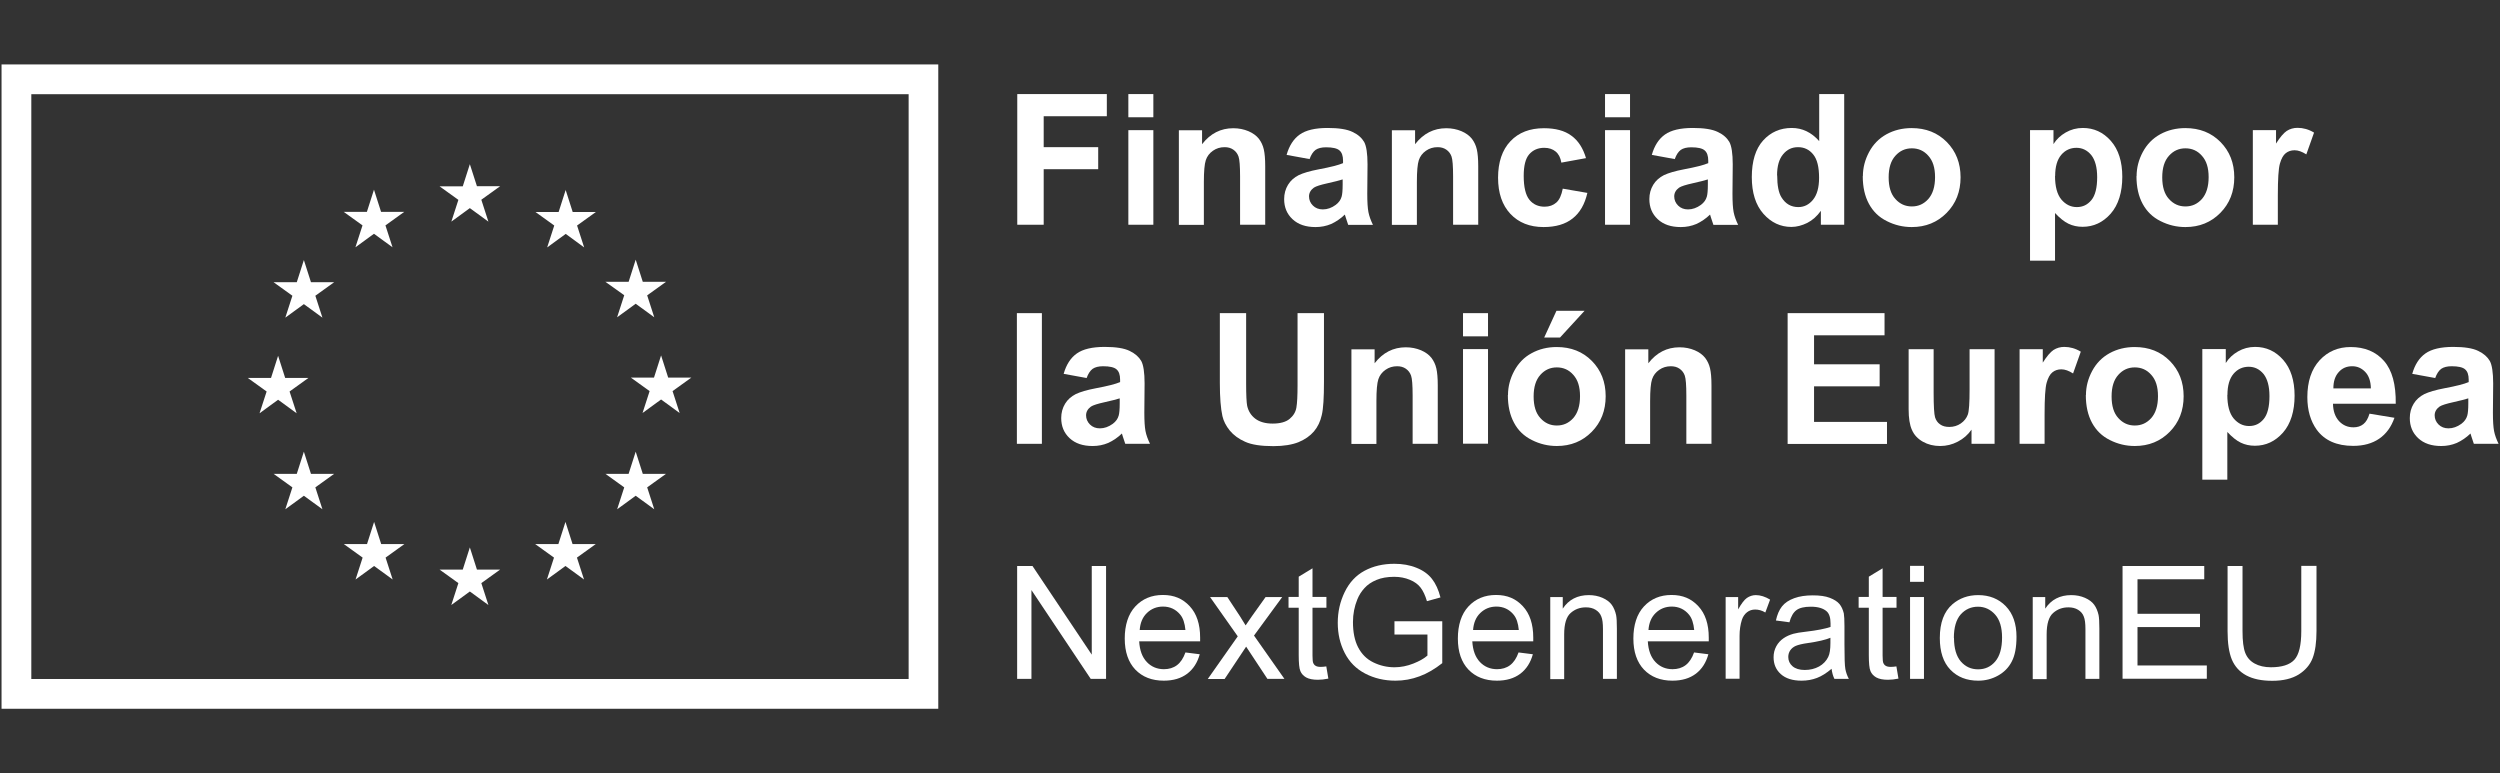 <?xml version="1.0" encoding="UTF-8"?>
<svg id="Layer_1" xmlns="http://www.w3.org/2000/svg" width="194" height="60" version="1.1" viewBox="0 0 194 60">
  <rect x="0" y="0" width="194" height="60" fill="#333333" stroke="none"/>
  <!-- Generator: Adobe Illustrator 29.0.1, SVG Export Plug-In . SVG Version: 2.1.0 Build 192)  -->
  <defs>
    <style>
      .st0 {
        fill: #fff;
      }
    </style>
  </defs>
  <path class="st0" d="M35.02,17.2l1.44-1.05,1.44,1.05-.55-1.7,1.46-1.05h-1.8l-.55-1.71-.55,1.72h-1.8s1.46,1.05,1.46,1.05l-.55,1.7Z"/>
  <path class="st0" d="M27.58,19.19l1.44-1.05,1.44,1.05-.55-1.7,1.46-1.05h-1.8l-.55-1.72-.55,1.72h-1.8s1.46,1.05,1.46,1.05l-.55,1.7Z"/>
  <path class="st0" d="M23.58,20.18l-.55,1.72h-1.8s1.46,1.05,1.46,1.05l-.55,1.7,1.44-1.05,1.44,1.05-.55-1.7,1.46-1.05h-1.8l-.55-1.72Z"/>
  <path class="st0" d="M21.58,31.02l1.44,1.05-.55-1.69,1.46-1.05h-1.8l-.55-1.72-.55,1.72h-1.8s1.46,1.05,1.46,1.05l-.55,1.69s1.44-1.05,1.44-1.05Z"/>
  <path class="st0" d="M24.13,36.77l-.55-1.72-.55,1.72h-1.8s1.46,1.05,1.46,1.05l-.55,1.7,1.44-1.05,1.44,1.05-.55-1.7,1.46-1.05h-1.8Z"/>
  <path class="st0" d="M29.58,42.22l-.55-1.72-.55,1.72h-1.8s1.46,1.05,1.46,1.05l-.55,1.7,1.44-1.05,1.44,1.05-.55-1.7,1.46-1.05h-1.8,0Z"/>
  <path class="st0" d="M37.01,44.2l-.55-1.72-.55,1.72h-1.8s1.46,1.05,1.46,1.05l-.55,1.7,1.44-1.05,1.44,1.05-.55-1.7,1.46-1.05h-1.8Z"/>
  <path class="st0" d="M44.43,42.22l-.55-1.72-.55,1.72h-1.8s1.46,1.05,1.46,1.05l-.55,1.7,1.44-1.05,1.44,1.05-.55-1.7,1.46-1.05h-1.8Z"/>
  <path class="st0" d="M49.88,36.77l-.55-1.72-.55,1.72h-1.8s1.46,1.05,1.46,1.05l-.55,1.7,1.44-1.05,1.44,1.05-.55-1.7,1.46-1.05h-1.8Z"/>
  <path class="st0" d="M53.65,29.3h-1.8l-.55-1.72-.55,1.72h-1.8s1.46,1.05,1.46,1.05l-.55,1.7,1.44-1.05,1.44,1.05-.55-1.7,1.46-1.05h0Z"/>
  <path class="st0" d="M47.89,24.62l1.44-1.05,1.44,1.05-.55-1.7,1.46-1.05h-1.8l-.55-1.72-.55,1.72h-1.8s1.46,1.04,1.46,1.04c0,0-.55,1.7-.55,1.7Z"/>
  <path class="st0" d="M43.9,14.73l-.55,1.72h-1.8s1.46,1.05,1.46,1.05l-.55,1.7,1.44-1.05,1.43,1.05-.55-1.7,1.46-1.05h-1.8l-.55-1.72h0Z"/>
  <path class="st0" d="M72.81,5H.12v50h72.69V5h0ZM70.51,52.69H2.43V7.31h68.08v45.39Z"/>
  <path class="st0" d="M78.94,17.44V7.3h6.95v1.72h-4.9v2.4h4.23v1.71h-4.23v4.31h-2.05Z"/>
  <path class="st0" d="M87.56,10.1h1.94v7.34h-1.94v-7.34ZM87.56,7.3h1.94v1.8h-1.94v-1.8Z"/>
  <path class="st0" d="M98.17,17.44h-1.94v-3.75c0-.79-.04-1.31-.12-1.54-.08-.23-.22-.41-.41-.54-.19-.13-.41-.19-.67-.19-.34,0-.64.09-.91.28-.27.19-.45.43-.55.73-.1.3-.15.87-.15,1.69v3.33h-1.94v-7.34h1.8v1.08c.64-.83,1.45-1.24,2.42-1.24.43,0,.82.08,1.18.23.35.15.62.35.81.59.18.24.31.51.38.82.07.3.11.74.11,1.31v4.56h0Z"/>
  <path class="st0" d="M104.2,13.92c-.25.08-.64.18-1.18.3-.54.12-.89.23-1.06.34-.25.18-.38.41-.38.68s.1.51.3.71c.2.2.46.3.77.3.35,0,.69-.12,1-.35.24-.18.39-.39.46-.64.05-.17.08-.48.08-.95v-.39ZM101.6,12.34l-1.76-.32c.2-.71.54-1.24,1.02-1.58.48-.34,1.2-.51,2.16-.51.87,0,1.51.1,1.94.31.43.2.72.47.9.78.17.31.26.89.26,1.74l-.02,2.27c0,.65.03,1.12.09,1.43.06.31.18.64.35.99h-1.92c-.05-.13-.11-.32-.19-.57-.03-.12-.06-.19-.07-.23-.33.32-.69.56-1.06.73-.38.16-.78.24-1.21.24-.76,0-1.35-.2-1.79-.61-.44-.41-.65-.93-.65-1.56,0-.41.1-.78.3-1.11.2-.33.48-.57.83-.75.36-.17.87-.32,1.55-.45.91-.17,1.54-.33,1.89-.48v-.19c0-.37-.09-.64-.28-.8-.18-.16-.53-.24-1.04-.24-.35,0-.62.07-.81.2-.19.14-.35.38-.47.72"/>
  <path class="st0" d="M114.7,17.44h-1.94v-3.75c0-.79-.04-1.31-.12-1.54-.08-.23-.22-.41-.41-.54-.19-.13-.41-.19-.67-.19-.34,0-.64.09-.91.28-.27.19-.45.43-.55.73-.1.3-.15.87-.15,1.69v3.33h-1.94v-7.34h1.8v1.08c.64-.83,1.45-1.24,2.42-1.24.43,0,.82.08,1.18.23.35.15.62.35.81.59.18.24.31.51.38.82.07.3.11.74.11,1.31v4.56h0Z"/>
  <path class="st0" d="M123.08,12.27l-1.92.35c-.06-.38-.21-.67-.44-.86-.23-.19-.52-.29-.89-.29-.48,0-.87.17-1.16.5-.29.33-.43.89-.43,1.68,0,.87.15,1.49.44,1.85.29.36.69.54,1.18.54.37,0,.67-.11.91-.32.24-.21.4-.57.5-1.08l1.91.33c-.2.88-.58,1.54-1.14,1.98-.56.45-1.32.67-2.26.67-1.07,0-1.93-.34-2.57-1.02-.64-.68-.96-1.62-.96-2.81s.32-2.16.96-2.83c.64-.68,1.51-1.01,2.6-1.01.89,0,1.61.19,2.13.58.53.38.91.97,1.14,1.76"/>
  <path class="st0" d="M124.55,10.1h1.94v7.34h-1.94v-7.34ZM124.55,7.3h1.94v1.8h-1.94v-1.8Z"/>
  <path class="st0" d="M132.54,13.92c-.25.08-.64.18-1.18.3-.54.12-.89.23-1.06.34-.25.18-.38.41-.38.68s.1.51.3.71c.2.2.46.3.77.3.35,0,.68-.12,1-.35.24-.18.39-.39.46-.64.05-.17.08-.48.08-.95v-.39ZM129.94,12.34l-1.76-.32c.2-.71.54-1.24,1.02-1.58.48-.34,1.2-.51,2.16-.51.87,0,1.51.1,1.94.31.43.2.72.47.9.78.17.31.26.89.26,1.74l-.02,2.27c0,.65.03,1.12.09,1.43.06.31.18.64.35.99h-1.92c-.05-.13-.11-.32-.19-.57-.03-.12-.06-.19-.07-.23-.33.32-.69.56-1.06.73-.38.16-.78.24-1.21.24-.76,0-1.35-.2-1.79-.61-.44-.41-.65-.93-.65-1.56,0-.41.1-.78.3-1.11.2-.33.48-.57.83-.75.36-.17.87-.32,1.55-.45.91-.17,1.54-.33,1.89-.48v-.19c0-.37-.09-.64-.28-.8-.18-.16-.53-.24-1.04-.24-.35,0-.62.07-.81.2-.19.14-.35.38-.47.72"/>
  <path class="st0" d="M137.91,13.61c0,.78.11,1.35.33,1.7.31.51.75.76,1.31.76.45,0,.83-.19,1.14-.57.31-.38.47-.95.47-1.7,0-.84-.15-1.45-.46-1.82-.3-.37-.69-.56-1.17-.56s-.85.18-1.16.55c-.31.37-.47.91-.47,1.64M143.1,17.44h-1.8v-1.08c-.3.42-.65.73-1.06.94-.41.2-.82.31-1.23.31-.84,0-1.57-.34-2.17-1.02-.6-.68-.9-1.63-.9-2.85s.29-2.19.88-2.84c.59-.65,1.33-.97,2.22-.97.82,0,1.53.34,2.13,1.02v-3.65h1.94v10.14Z"/>
  <path class="st0" d="M146.56,13.77c0,.73.17,1.29.52,1.67.35.39.77.58,1.28.58s.93-.19,1.28-.58c.34-.39.52-.95.52-1.69s-.17-1.27-.52-1.66c-.34-.39-.77-.58-1.28-.58s-.93.19-1.28.58c-.35.39-.52.94-.52,1.67M144.56,13.67c0-.65.16-1.27.48-1.87.32-.6.77-1.06,1.35-1.38.58-.32,1.24-.48,1.95-.48,1.11,0,2.02.36,2.73,1.08.71.72,1.07,1.63,1.07,2.74s-.36,2.03-1.08,2.76c-.72.73-1.62,1.1-2.71,1.1-.67,0-1.32-.15-1.93-.46-.61-.3-1.07-.75-1.39-1.34-.32-.59-.48-1.3-.48-2.15"/>
  <path class="st0" d="M159.47,13.65c0,.82.16,1.43.49,1.83.33.39.73.59,1.2.59s.83-.18,1.13-.54c.3-.36.45-.96.45-1.78,0-.77-.16-1.34-.46-1.72-.31-.37-.69-.56-1.15-.56s-.87.18-1.18.55c-.31.37-.47.91-.47,1.63M157.54,10.1h1.81v1.08c.23-.37.55-.67.95-.9.4-.23.84-.35,1.33-.35.85,0,1.58.33,2.17,1,.59.67.89,1.6.89,2.79s-.3,2.18-.9,2.86c-.6.68-1.33,1.02-2.18,1.02-.4,0-.77-.08-1.1-.24-.33-.16-.68-.44-1.04-.83v3.7h-1.94s0-10.14,0-10.14Z"/>
  <path class="st0" d="M167.79,13.77c0,.73.17,1.29.52,1.67.35.39.77.58,1.28.58s.93-.19,1.28-.58c.34-.39.52-.95.52-1.69s-.17-1.27-.52-1.66c-.34-.39-.77-.58-1.28-.58s-.93.19-1.28.58c-.35.39-.52.94-.52,1.67M165.8,13.67c0-.65.16-1.27.48-1.87.32-.6.77-1.06,1.35-1.38.58-.32,1.24-.48,1.95-.48,1.11,0,2.02.36,2.73,1.08.71.72,1.07,1.63,1.07,2.74s-.36,2.03-1.08,2.76c-.72.73-1.62,1.1-2.71,1.1-.67,0-1.32-.15-1.93-.46-.61-.3-1.07-.75-1.39-1.34-.32-.59-.48-1.3-.48-2.15"/>
  <path class="st0" d="M176.76,17.44h-1.94v-7.34h1.8v1.04c.31-.49.59-.82.83-.98.25-.16.53-.24.84-.24.44,0,.87.12,1.28.37l-.6,1.69c-.33-.21-.63-.32-.91-.32s-.5.08-.69.23c-.19.15-.34.42-.45.81-.11.39-.16,1.21-.16,2.46v2.27Z"/>
  <rect class="st0" x="78.91" y="24.3" width="1.94" height="10.14"/>
  <path class="st0" d="M86.9,30.91c-.25.08-.64.18-1.18.3-.54.12-.89.23-1.06.34-.25.18-.38.41-.38.68s.1.51.3.71c.2.2.46.3.77.3.35,0,.68-.12,1-.35.24-.18.39-.39.46-.64.05-.17.08-.48.08-.95v-.39h0ZM84.3,29.33l-1.76-.32c.2-.71.54-1.24,1.02-1.58.48-.34,1.2-.51,2.16-.51.87,0,1.51.1,1.94.31.42.2.72.47.9.78.17.31.26.9.26,1.74l-.02,2.27c0,.65.03,1.12.09,1.43.06.31.18.64.35.99h-1.92c-.05-.13-.11-.32-.19-.57-.03-.12-.06-.19-.07-.23-.33.32-.69.56-1.06.73-.38.16-.78.24-1.21.24-.76,0-1.35-.2-1.79-.61-.44-.41-.65-.93-.65-1.56,0-.41.1-.78.3-1.11.2-.33.48-.57.83-.75.36-.17.87-.32,1.55-.45.91-.17,1.54-.33,1.89-.48v-.19c0-.37-.09-.64-.28-.8-.18-.16-.53-.24-1.04-.24-.35,0-.62.07-.81.2-.19.14-.35.38-.47.72"/>
  <path class="st0" d="M94.65,24.3h2.05v5.49c0,.87.03,1.44.08,1.7.09.41.3.75.63,1,.33.25.78.38,1.35.38s1.02-.12,1.31-.36c.29-.24.47-.53.53-.88.06-.35.09-.92.09-1.72v-5.61h2.05v5.33c0,1.22-.05,2.08-.17,2.58-.11.5-.32.93-.61,1.27-.3.35-.69.62-1.19.83-.5.2-1.15.31-1.95.31-.97,0-1.7-.11-2.2-.34-.5-.22-.89-.51-1.19-.87-.29-.36-.48-.73-.57-1.12-.13-.58-.2-1.44-.2-2.57v-5.41Z"/>
  <path class="st0" d="M111.56,34.44h-1.94v-3.75c0-.79-.04-1.31-.12-1.54-.08-.23-.22-.41-.41-.54-.19-.13-.41-.19-.67-.19-.34,0-.64.09-.91.28-.27.19-.45.43-.55.73-.1.3-.15.87-.15,1.69v3.33h-1.94v-7.34h1.8v1.08c.64-.83,1.45-1.24,2.42-1.24.43,0,.82.08,1.18.23.35.15.62.35.81.59.18.24.31.51.38.82.07.3.11.74.11,1.31v4.56h0Z"/>
  <path class="st0" d="M113.53,27.09h1.94v7.34h-1.94v-7.34ZM113.53,24.3h1.94v1.8h-1.94v-1.8Z"/>
  <path class="st0" d="M119.83,26.19l.95-2.07h2.18l-1.9,2.07h-1.23ZM119.01,30.77c0,.73.17,1.29.52,1.67.35.39.77.58,1.28.58s.93-.19,1.28-.58c.34-.39.52-.95.52-1.69s-.17-1.27-.52-1.66c-.34-.39-.77-.58-1.28-.58s-.93.19-1.28.58c-.35.39-.52.95-.52,1.67M117.02,30.66c0-.65.16-1.27.48-1.87.32-.6.77-1.07,1.35-1.38.58-.32,1.23-.48,1.95-.48,1.11,0,2.02.36,2.73,1.08.71.72,1.07,1.63,1.07,2.74s-.36,2.03-1.08,2.76c-.72.73-1.62,1.1-2.71,1.1-.67,0-1.32-.15-1.93-.46-.61-.3-1.08-.75-1.39-1.34-.32-.59-.48-1.3-.48-2.15"/>
  <path class="st0" d="M132.8,34.44h-1.94v-3.75c0-.79-.04-1.31-.12-1.54-.08-.23-.22-.41-.41-.54-.19-.13-.41-.19-.67-.19-.34,0-.64.09-.91.28-.27.19-.45.43-.55.73-.1.3-.15.87-.15,1.69v3.33h-1.94v-7.34h1.8v1.08c.64-.83,1.45-1.24,2.42-1.24.43,0,.82.08,1.18.23.35.15.62.35.81.59.18.24.31.51.38.82.07.3.11.74.11,1.31v4.56h0Z"/>
  <path class="st0" d="M138.72,34.44v-10.14h7.52v1.72h-5.47v2.25h5.09v1.71h-5.09v2.76h5.66v1.71h-7.71Z"/>
  <path class="st0" d="M152.99,34.44v-1.1c-.27.39-.62.7-1.06.93-.44.23-.89.34-1.38.34s-.94-.11-1.33-.33c-.39-.22-.68-.52-.85-.91-.18-.39-.26-.93-.26-1.62v-4.65h1.94v3.38c0,1.03.04,1.67.11,1.9.07.23.2.42.39.55.19.14.43.2.72.2.33,0,.63-.09.89-.27.26-.18.44-.41.54-.68.1-.27.14-.93.14-1.98v-3.1h1.94v7.34h-1.8,0Z"/>
  <path class="st0" d="M158.66,34.44h-1.94v-7.34h1.8v1.04c.31-.49.59-.82.83-.98.25-.16.53-.24.84-.24.44,0,.87.12,1.28.37l-.6,1.69c-.33-.21-.63-.32-.91-.32s-.5.08-.69.23c-.19.15-.34.42-.45.81-.11.39-.16,1.21-.16,2.46v2.27Z"/>
  <path class="st0" d="M163.86,30.77c0,.73.17,1.29.52,1.67.35.39.77.58,1.28.58s.93-.19,1.28-.58c.34-.39.52-.95.52-1.69s-.17-1.27-.52-1.66c-.34-.39-.77-.58-1.28-.58s-.93.19-1.28.58c-.35.39-.52.94-.52,1.67M161.87,30.66c0-.65.16-1.27.48-1.87.32-.6.77-1.06,1.35-1.38.58-.32,1.24-.48,1.95-.48,1.11,0,2.02.36,2.73,1.08.71.72,1.07,1.63,1.07,2.74s-.36,2.03-1.08,2.76c-.72.73-1.62,1.1-2.71,1.1-.67,0-1.32-.15-1.93-.46-.61-.3-1.07-.75-1.39-1.34-.32-.59-.48-1.3-.48-2.15"/>
  <path class="st0" d="M172.84,30.64c0,.82.16,1.43.49,1.83.33.39.73.59,1.2.59s.83-.18,1.13-.54c.3-.36.45-.96.45-1.78,0-.77-.16-1.34-.46-1.72-.31-.37-.69-.56-1.15-.56s-.87.18-1.18.55c-.31.37-.47.91-.47,1.63M170.91,27.09h1.81v1.08c.23-.37.55-.67.95-.9.4-.23.84-.35,1.33-.35.85,0,1.58.33,2.17,1,.59.67.89,1.6.89,2.79s-.3,2.18-.9,2.86c-.6.68-1.33,1.02-2.18,1.02-.4,0-.77-.08-1.1-.24-.33-.16-.68-.44-1.04-.83v3.7h-1.94v-10.14Z"/>
  <path class="st0" d="M183.98,30.14c-.01-.56-.16-.99-.44-1.28-.28-.29-.61-.44-1.01-.44-.43,0-.78.15-1.05.46-.28.31-.41.73-.41,1.26h2.9ZM183.87,32.1l1.94.32c-.25.71-.64,1.25-1.18,1.62-.54.37-1.21.56-2.02.56-1.28,0-2.22-.42-2.83-1.25-.48-.67-.73-1.51-.73-2.53,0-1.22.32-2.17.95-2.86.64-.69,1.44-1.03,2.41-1.03,1.09,0,1.96.36,2.59,1.08.63.72.93,1.83.91,3.32h-4.87c.01.58.17,1.02.47,1.35.3.32.67.48,1.12.48.3,0,.56-.08.77-.25.21-.17.36-.43.47-.8"/>
  <path class="st0" d="M191.55,30.91c-.25.08-.64.18-1.18.3-.54.12-.89.23-1.06.34-.25.18-.38.41-.38.68s.1.51.3.71c.2.2.46.3.77.3.35,0,.68-.12,1-.35.24-.18.39-.39.46-.64.05-.17.08-.48.08-.95v-.39h0ZM188.95,29.33l-1.76-.32c.2-.71.54-1.24,1.02-1.58.48-.34,1.2-.51,2.16-.51.87,0,1.51.1,1.94.31.42.2.72.47.9.78.17.31.26.9.26,1.74l-.02,2.27c0,.65.03,1.12.09,1.43.06.31.18.64.35.99h-1.92c-.05-.13-.11-.32-.19-.57-.03-.12-.06-.19-.07-.23-.33.32-.69.56-1.06.73-.38.16-.78.24-1.21.24-.76,0-1.35-.2-1.79-.61-.44-.41-.65-.93-.65-1.56,0-.41.1-.78.3-1.11.2-.33.48-.57.83-.75.36-.17.87-.32,1.55-.45.91-.17,1.54-.33,1.89-.48v-.19c0-.37-.09-.64-.28-.8-.18-.16-.53-.24-1.04-.24-.35,0-.62.07-.81.2-.19.14-.35.38-.47.72"/>
  <path class="st0" d="M78.93,52.68v-8.76h1.19l4.6,6.88v-6.88h1.11v8.76h-1.19l-4.6-6.89v6.89h-1.11,0Z"/>
  <path class="st0" d="M88.45,48.89h3.54c-.05-.53-.18-.93-.41-1.2-.34-.41-.79-.62-1.33-.62-.49,0-.91.17-1.25.5-.34.33-.52.77-.56,1.33M91.99,50.63l1.11.14c-.18.65-.5,1.15-.97,1.51-.48.36-1.08.54-1.82.54-.93,0-1.66-.29-2.21-.86-.54-.57-.82-1.37-.82-2.41s.27-1.9.82-2.49c.55-.59,1.26-.89,2.14-.89s1.54.29,2.08.87c.54.58.81,1.39.81,2.44,0,.06,0,.16,0,.29h-4.73c.04.7.24,1.23.59,1.6.35.37.8.56,1.33.56.39,0,.73-.1,1.01-.31.28-.21.5-.54.66-.99"/>
  <path class="st0" d="M93.73,52.68l2.32-3.3-2.15-3.05h1.34l.98,1.49c.18.28.33.52.44.71.18-.26.34-.5.48-.7l1.07-1.5h1.29l-2.19,2.99,2.36,3.36h-1.32l-1.3-1.97-.35-.53-1.67,2.51h-1.3,0Z"/>
  <path class="st0" d="M102.92,51.71l.16.95c-.3.06-.57.09-.81.09-.39,0-.69-.06-.91-.18-.21-.12-.37-.29-.45-.49-.09-.2-.13-.62-.13-1.27v-3.65h-.79v-.84h.79v-1.57l1.07-.65v2.22h1.08v.84h-1.08v3.71c0,.31.02.5.06.59.04.09.1.16.19.21.08.05.21.08.37.08.12,0,.28-.01.47-.04"/>
  <path class="st0" d="M108.21,49.24v-1.03h3.71s0,3.25,0,3.25c-.57.45-1.16.8-1.76,1.02-.61.23-1.23.34-1.87.34-.86,0-1.64-.18-2.35-.55s-1.23-.9-1.59-1.6c-.36-.7-.54-1.48-.54-2.34s.18-1.65.54-2.39c.36-.74.87-1.29,1.54-1.65.67-.36,1.44-.54,2.31-.54.63,0,1.21.1,1.72.31.51.2.91.49,1.2.86.29.37.51.85.66,1.44l-1.05.29c-.13-.45-.3-.8-.49-1.05-.19-.25-.47-.46-.84-.61-.36-.15-.76-.23-1.21-.23-.53,0-.99.08-1.37.24-.39.16-.7.37-.94.64-.24.26-.42.55-.55.87-.22.54-.34,1.13-.34,1.76,0,.78.13,1.44.4,1.96.27.52.66.92,1.18,1.17.51.25,1.06.38,1.64.38.5,0,.99-.1,1.47-.29.48-.19.84-.4,1.09-.62v-1.63h-2.58,0Z"/>
  <path class="st0" d="M114.31,48.89h3.55c-.05-.53-.18-.93-.41-1.2-.34-.41-.79-.62-1.33-.62-.49,0-.91.17-1.25.5-.34.33-.52.77-.56,1.33M117.84,50.63l1.11.14c-.18.65-.5,1.15-.97,1.51-.48.36-1.08.54-1.82.54-.93,0-1.66-.29-2.21-.86-.54-.57-.82-1.37-.82-2.41s.27-1.9.82-2.49c.55-.59,1.26-.89,2.14-.89s1.54.29,2.08.87c.54.58.81,1.39.81,2.44,0,.06,0,.16,0,.29h-4.73c.04.7.24,1.23.59,1.6.35.37.8.56,1.33.56.39,0,.73-.1,1.01-.31.28-.21.5-.54.66-.99"/>
  <path class="st0" d="M120.3,52.68v-6.35h.97v.9c.46-.7,1.14-1.05,2.02-1.05.38,0,.74.07,1.06.21.32.14.56.32.72.54.16.22.27.49.34.8.04.2.06.55.06,1.05v3.9h-1.08v-3.86c0-.44-.04-.77-.13-.98-.08-.22-.23-.39-.44-.52-.21-.13-.46-.19-.75-.19-.46,0-.85.14-1.19.44-.33.29-.5.84-.5,1.66v3.47h-1.08,0Z"/>
  <path class="st0" d="M127.92,48.89h3.55c-.05-.53-.18-.93-.41-1.2-.34-.41-.79-.62-1.33-.62-.49,0-.91.17-1.25.5-.34.33-.52.77-.56,1.33M131.46,50.63l1.11.14c-.18.65-.5,1.15-.97,1.51-.48.36-1.08.54-1.82.54-.93,0-1.66-.29-2.21-.86-.54-.57-.82-1.37-.82-2.41s.27-1.9.82-2.49c.55-.59,1.26-.89,2.14-.89s1.54.29,2.08.87c.54.58.81,1.39.81,2.44,0,.06,0,.16,0,.29h-4.73c.04.7.24,1.23.59,1.6.35.37.8.56,1.33.56.39,0,.73-.1,1.01-.31.28-.21.5-.54.66-.99"/>
  <path class="st0" d="M133.91,52.68v-6.35h.97v.96c.25-.45.48-.75.68-.89.21-.14.44-.22.69-.22.36,0,.73.12,1.11.35l-.37,1c-.26-.16-.53-.23-.79-.23-.24,0-.45.07-.63.21s-.32.34-.4.59c-.12.38-.18.8-.18,1.25v3.32h-1.08Z"/>
  <path class="st0" d="M142.05,49.49c-.39.16-.98.3-1.76.41-.44.06-.75.14-.94.22-.18.08-.33.2-.43.35-.1.15-.15.32-.15.51,0,.29.11.53.33.72.22.19.54.29.95.29s.78-.09,1.11-.27c.32-.18.56-.43.71-.74.12-.24.17-.6.17-1.08v-.39h0ZM142.14,51.89c-.4.34-.78.58-1.15.72-.37.14-.76.21-1.19.21-.7,0-1.23-.17-1.61-.51-.38-.34-.56-.78-.56-1.31,0-.31.07-.59.21-.85.14-.26.33-.46.56-.62.23-.16.49-.27.77-.35.21-.06.53-.11.96-.16.87-.1,1.51-.23,1.92-.37,0-.15,0-.24,0-.28,0-.44-.1-.75-.3-.93-.27-.24-.68-.36-1.23-.36-.51,0-.88.09-1.12.27-.24.18-.42.49-.54.94l-1.05-.14c.1-.45.25-.81.47-1.09.22-.28.54-.49.95-.64.41-.15.89-.22,1.44-.22s.98.06,1.32.19c.34.13.59.29.75.48.16.19.27.44.34.73.03.18.05.51.05.99v1.43c0,1,.02,1.63.07,1.9.05.26.14.52.27.76h-1.12c-.11-.22-.18-.48-.22-.78"/>
  <path class="st0" d="M147.16,51.71l.16.95c-.3.06-.57.09-.81.09-.39,0-.69-.06-.91-.18-.21-.12-.37-.29-.45-.49-.09-.2-.13-.62-.13-1.27v-3.65h-.79v-.84h.79v-1.57l1.07-.65v2.22h1.08v.84h-1.08v3.71c0,.31.02.5.06.59.04.09.1.16.19.21.08.05.21.08.37.08.12,0,.28-.01.47-.04"/>
  <path class="st0" d="M148.22,46.33h1.08v6.35h-1.08v-6.35ZM148.22,43.91h1.08v1.24h-1.08v-1.24Z"/>
  <path class="st0" d="M151.63,49.5c0,.81.18,1.42.53,1.83.36.41.8.61,1.34.61s.98-.2,1.33-.61c.35-.41.53-1.03.53-1.86,0-.78-.18-1.38-.54-1.78-.36-.4-.8-.61-1.33-.61s-.98.2-1.34.6c-.35.4-.53,1.01-.53,1.82M150.53,49.5c0-1.18.33-2.05.98-2.61.55-.47,1.21-.71,2-.71.87,0,1.59.29,2.14.86.55.57.83,1.36.83,2.37,0,.82-.12,1.46-.37,1.93-.24.47-.6.83-1.07,1.09-.47.26-.98.39-1.53.39-.89,0-1.61-.28-2.16-.85-.55-.57-.82-1.39-.82-2.46"/>
  <path class="st0" d="M157.74,52.68v-6.35h.97v.9c.46-.7,1.14-1.05,2.02-1.05.38,0,.74.07,1.06.21.32.14.56.32.72.54.16.22.27.49.34.8.04.2.06.55.06,1.05v3.9h-1.08v-3.86c0-.44-.04-.77-.13-.98-.08-.22-.23-.39-.44-.52-.21-.13-.46-.19-.75-.19-.46,0-.85.14-1.19.44-.33.29-.5.84-.5,1.66v3.47h-1.08Z"/>
  <path class="st0" d="M164.71,52.68v-8.76h6.34v1.03h-5.18v2.68h4.85v1.03h-4.85v2.98h5.38v1.03h-6.54Z"/>
  <path class="st0" d="M178.6,43.91h1.16v5.06c0,.88-.1,1.58-.3,2.1-.2.52-.56.94-1.08,1.27-.52.32-1.2.49-2.05.49s-1.49-.14-2.02-.42c-.52-.28-.89-.69-1.12-1.23-.22-.54-.33-1.27-.33-2.2v-5.06h1.16v5.06c0,.76.07,1.32.21,1.68.14.36.38.64.73.83.34.19.77.29,1.26.29.85,0,1.46-.19,1.82-.58.36-.39.54-1.13.54-2.23v-5.06h0Z"/>
</svg>
